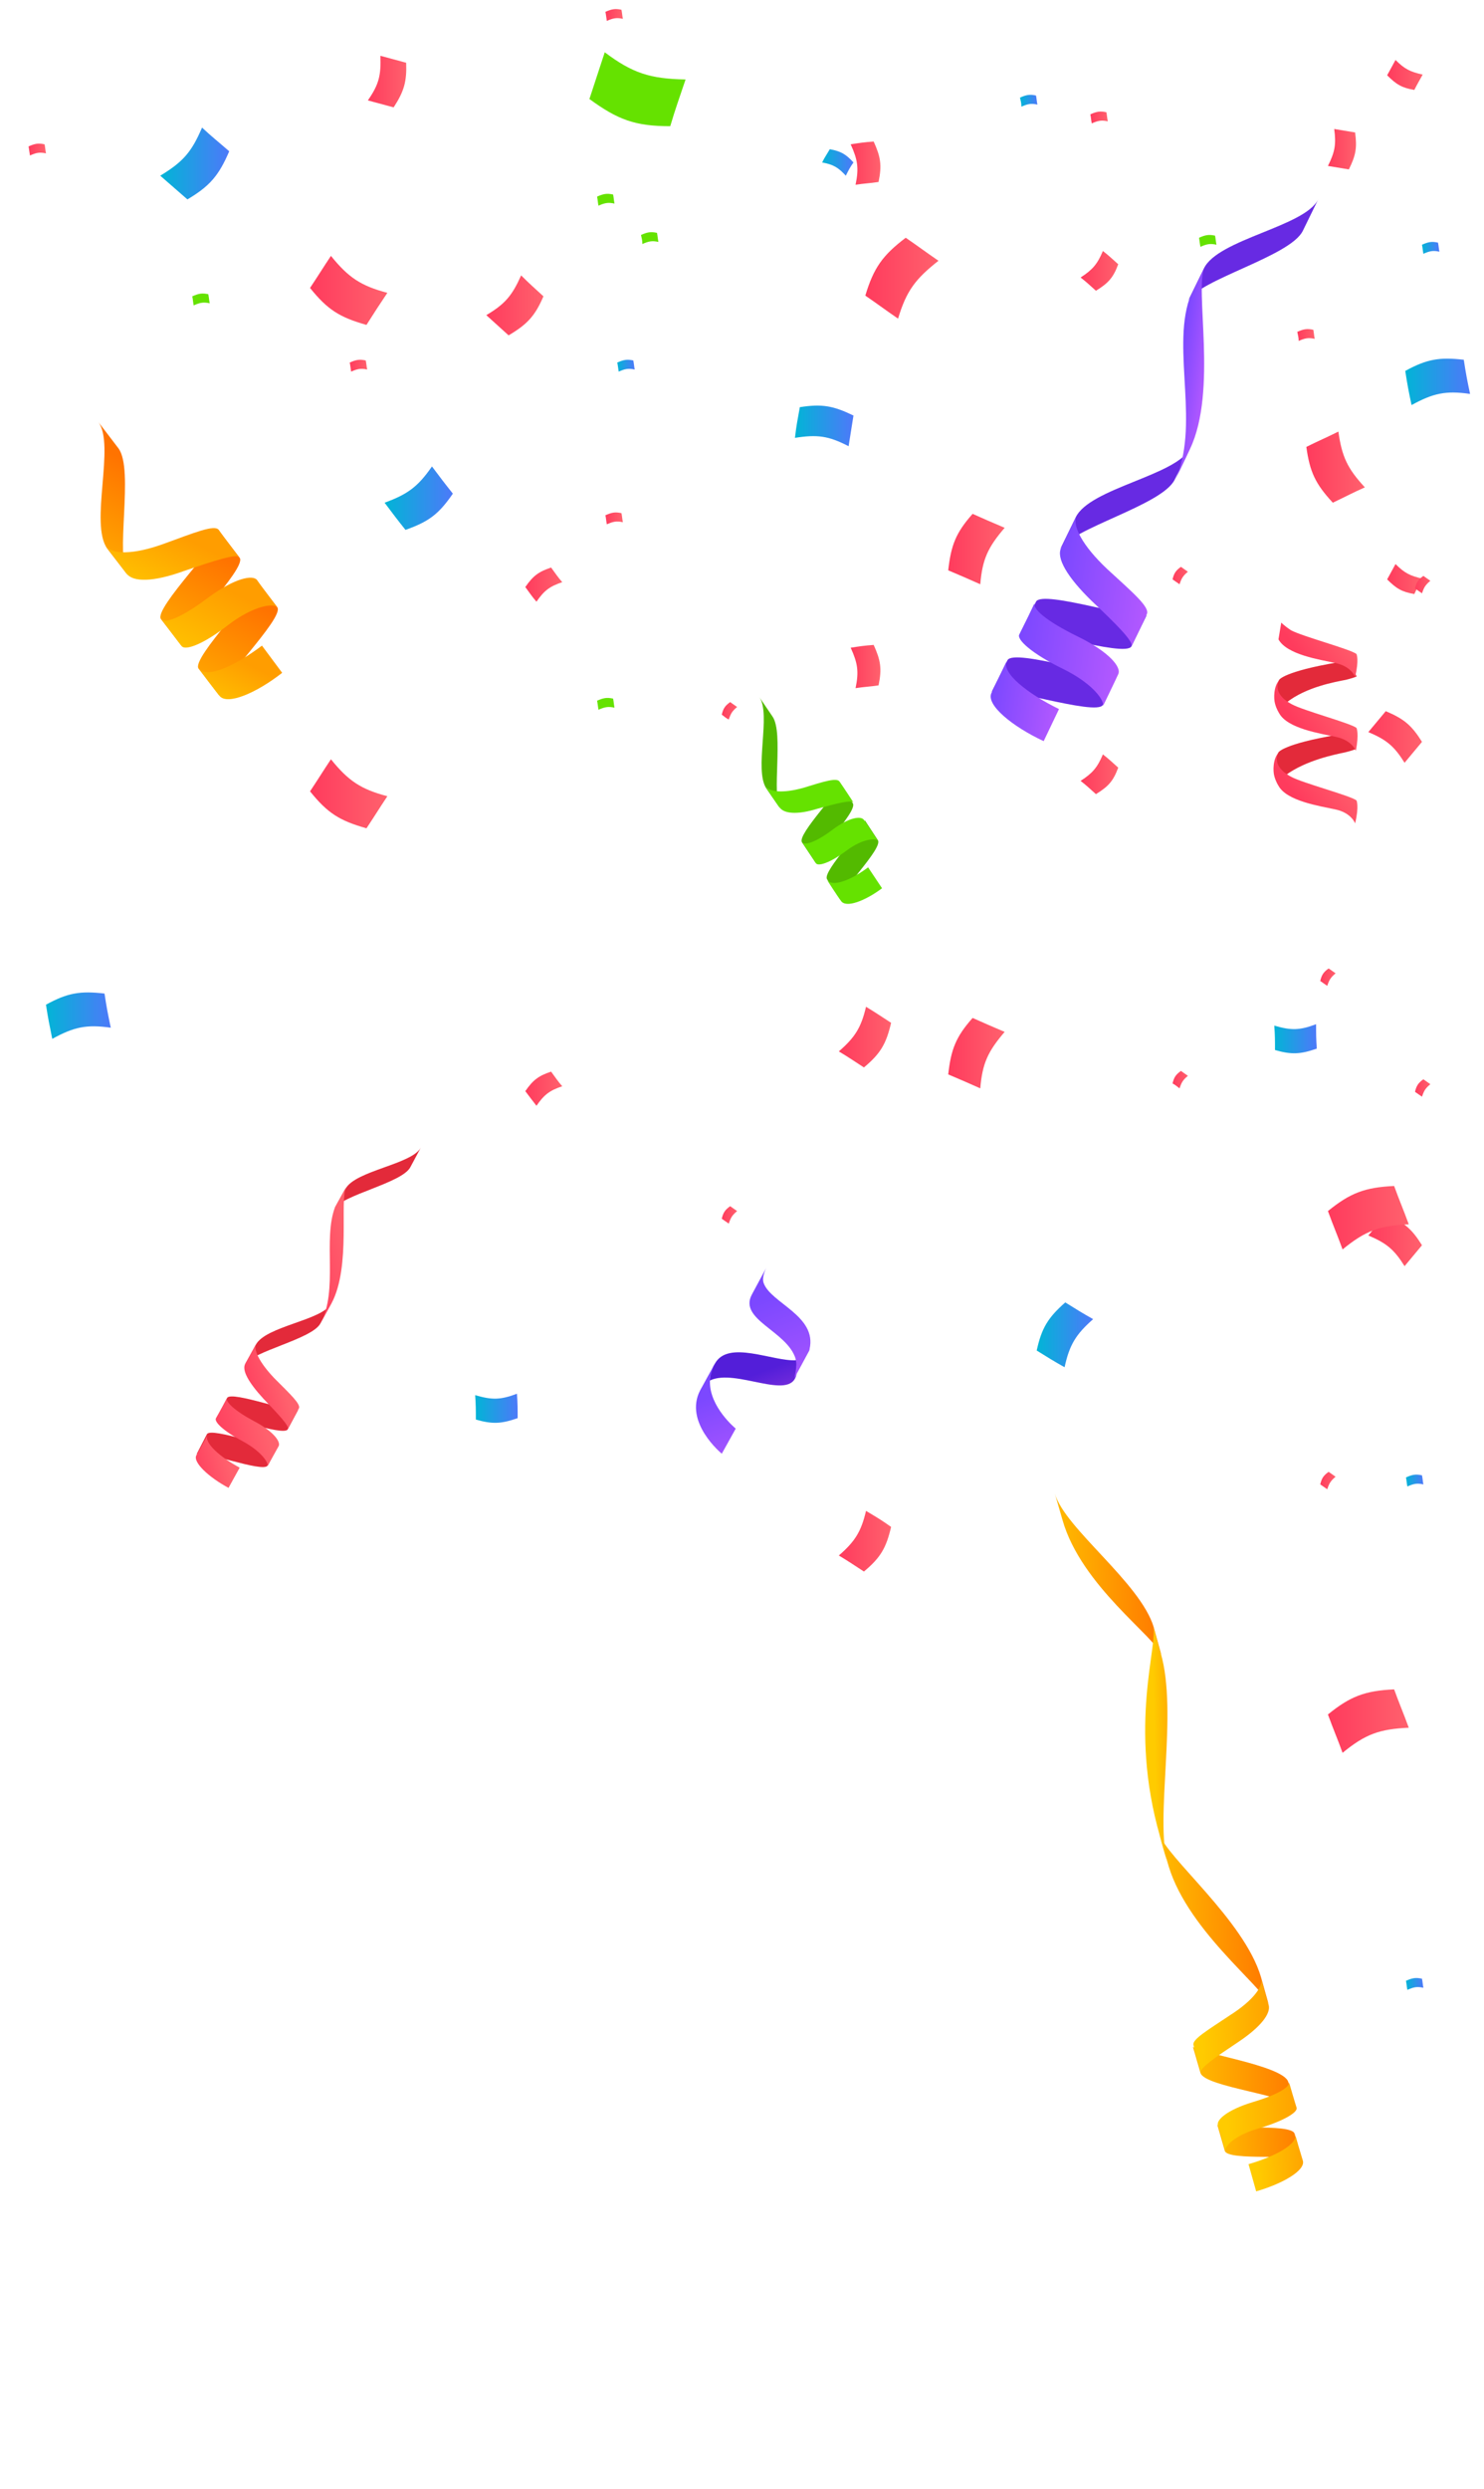 <?xml version="1.0" encoding="utf-8"?>
<!-- Generator: Adobe Illustrator 26.5.3, SVG Export Plug-In . SVG Version: 6.00 Build 0)  -->
<svg version="1.1" id="レイヤー_1" xmlns="http://www.w3.org/2000/svg" xmlns:xlink="http://www.w3.org/1999/xlink" x="0px"
	 y="0px" viewBox="0 0 213 357" style="enable-background:new 0 0 213 357;" xml:space="preserve">
<style type="text/css">
	.st0{fill:url(#SVGID_1_);}
	.st1{fill:url(#SVGID_00000154400584435257478060000007116779221534788507_);}
	.st2{fill:url(#SVGID_00000157287948889957151860000004516504349699443598_);}
	.st3{fill:url(#SVGID_00000003101268174083699680000005151574204653220497_);}
	.st4{fill:url(#SVGID_00000067928799600630475800000015482470817444810642_);}
	.st5{fill:#65E200;}
	.st6{fill:url(#SVGID_00000149352656691833942520000000795736777289669028_);}
	.st7{fill:url(#SVGID_00000095297687434122728700000002255199830208729528_);}
	.st8{fill:url(#SVGID_00000007388999438068411180000008597026943298735785_);}
	.st9{fill:url(#SVGID_00000147221607069342033720000018419249866280185500_);}
	.st10{fill:url(#SVGID_00000025407118869498339840000011660409619672649377_);}
	.st11{fill:url(#SVGID_00000099663421345625771560000014455613321858086823_);}
	.st12{fill:url(#SVGID_00000090287196781389502760000014501420947135793061_);}
	.st13{fill:url(#SVGID_00000049930706874699207300000000422872201087885983_);}
	.st14{fill:url(#SVGID_00000020364767897453451620000003850918086589046411_);}
	.st15{fill:url(#SVGID_00000010279456881051801630000001895559036679230113_);}
	.st16{fill:url(#SVGID_00000036246934716487256230000017112344726434050949_);}
	.st17{fill:url(#SVGID_00000091014168522284685220000006292363565439698824_);}
	.st18{fill:url(#SVGID_00000160162670615466116680000009868961526211421369_);}
	.st19{fill:url(#SVGID_00000106832254464928044350000003915783866827513761_);}
	.st20{fill:url(#SVGID_00000104708348014362251360000009353779989729512889_);}
	.st21{fill:url(#SVGID_00000125577640442460991860000009544870145983570844_);}
	.st22{fill:url(#SVGID_00000075144540740167188250000001893052034926412209_);}
	.st23{fill:url(#SVGID_00000029747903904234088650000017540550220474703775_);}
	.st24{fill:url(#SVGID_00000028286944132060962360000011853277473065793411_);}
	.st25{fill:url(#SVGID_00000178184450645362729200000005996951112382452365_);}
	.st26{fill:url(#SVGID_00000034791250033485125370000010826263538781599162_);}
	.st27{fill:url(#SVGID_00000178908433040326688210000004052951822380971140_);}
	.st28{fill:url(#SVGID_00000093892146144508180910000015135401406464447665_);}
	.st29{fill:url(#SVGID_00000069363310827222826600000005721635747101471138_);}
	.st30{fill:url(#SVGID_00000034773265188445679750000002600844072645540249_);}
	.st31{fill:url(#SVGID_00000082367342125472234530000012443289488766661812_);}
	.st32{fill:url(#SVGID_00000135687179619777692000000008824979395843725479_);}
	.st33{fill:url(#SVGID_00000112616440057837690740000014616538066293239978_);}
	.st34{fill:url(#SVGID_00000150799977015203766770000004102084223386991281_);}
	.st35{fill:url(#SVGID_00000048476992855717532810000003142695937415351976_);}
	.st36{fill:url(#SVGID_00000173159285273446776370000008994979898043448716_);}
	.st37{fill:url(#SVGID_00000016769308228416419450000015923096666184829341_);}
	.st38{fill:url(#SVGID_00000057829873518791073220000009098592976172148397_);}
	.st39{fill:url(#SVGID_00000065060059282847155320000008336516610565627064_);}
	.st40{fill:url(#SVGID_00000039121838100868459330000004647554166769168768_);}
	.st41{fill:url(#SVGID_00000070833683106097928390000003368915385700990127_);}
	.st42{fill:url(#SVGID_00000142146991742025959300000005268139480618839221_);}
	.st43{fill:url(#SVGID_00000093857221251336384730000013774621849298466951_);}
	.st44{fill:url(#SVGID_00000064352544503947105410000004524390396478443412_);}
	.st45{fill:url(#SVGID_00000076580964196103060120000010665282142662920599_);}
	.st46{fill:url(#SVGID_00000139974953222121547630000001141555929370385831_);}
	.st47{fill:url(#SVGID_00000067225531752557227860000001005111641524310204_);}
	.st48{fill:url(#SVGID_00000047046681680392982630000005630928222146686372_);}
	.st49{fill:url(#SVGID_00000137091828485675473710000015317418049913372573_);}
	.st50{fill:url(#SVGID_00000073685323279183661240000017163571852631323575_);}
	.st51{fill:url(#SVGID_00000042736481060605802420000012910109522569390479_);}
	.st52{fill:url(#SVGID_00000030468371653463476870000010712404905563986350_);}
	.st53{fill:#E32A3A;}
	.st54{fill:url(#SVGID_00000054958853334688121070000012213419307900862389_);}
	.st55{fill:url(#SVGID_00000132768672132180021970000010074094466478990522_);}
	.st56{fill:url(#SVGID_00000096044050579683301320000012851708271950379449_);}
	.st57{fill:url(#SVGID_00000121238578884613153520000004498417618686801284_);}
	.st58{fill:url(#SVGID_00000024705373030227363830000017103372952791204256_);}
	.st59{fill:url(#SVGID_00000057129581029521001720000007261469833352830910_);}
	.st60{fill:url(#SVGID_00000115504490965631930110000013955907206379211171_);}
	.st61{fill:url(#SVGID_00000071528250957426960840000018139505376667544502_);}
	.st62{fill:url(#SVGID_00000057140670285210489570000000498472694699705484_);}
	.st63{fill:url(#SVGID_00000110450114463228445990000015306297304228484285_);}
	.st64{fill:url(#SVGID_00000034064124037694639180000010418705335742086817_);}
	.st65{fill:url(#SVGID_00000007426356362277779480000000523276609784087448_);}
	.st66{fill:url(#SVGID_00000135669973689652183610000005737836048741113777_);}
	.st67{fill:url(#SVGID_00000137120719977250335370000007029236911449422746_);}
	.st68{fill:url(#SVGID_00000088832912900110979440000002076480233491065987_);}
	.st69{fill:url(#SVGID_00000123399444428748519090000003629589567726261942_);}
	.st70{fill:#53BA00;}
	.st71{fill:#672AE3;}
	.st72{fill:url(#SVGID_00000048493363809016827940000014699123308324819591_);}
	.st73{fill:url(#SVGID_00000172438082172661552970000018295640792834255507_);}
	.st74{fill:url(#SVGID_00000182527052833970655840000014731073168587073699_);}
	.st75{fill:url(#SVGID_00000181076801055815188150000003046153743508836260_);}
	.st76{fill:url(#SVGID_00000126299231462328701910000016603939428360426899_);}
	.st77{fill:url(#SVGID_00000108288762135673820560000012923972933291472567_);}
	.st78{fill:url(#SVGID_00000101818528160267981630000005218110046216107141_);}
	.st79{fill:url(#SVGID_00000125587535554343318230000001663095881001452417_);}
	.st80{fill:url(#SVGID_00000033363365313833868080000001213900031372290457_);}
	.st81{fill:url(#SVGID_00000033358187232306629450000002759344405831602349_);}
	.st82{fill:url(#SVGID_00000021080287129106184490000010844395399557072045_);}
	.st83{fill:url(#SVGID_00000044881900406708978930000014074044374424918950_);}
</style>
<linearGradient id="SVGID_1_" gradientUnits="userSpaceOnUse" x1="-4199.217" y1="66.926" x2="-4190.839" y2="66.926" gradientTransform="matrix(-1 0 0 1 -4003.277 0)">
	<stop  offset="0" style="stop-color:#FF616D"/>
	<stop  offset="1" style="stop-color:#FF3B5D"/>
</linearGradient>
<path class="st0" d="M195.9,69.9c-2.5-2.7-3.3-4.4-3.8-8c-1.8,0.9-2.8,1.3-4.6,2.2c0.5,3.6,1.3,5.3,3.8,8
	C193.2,71.2,194.1,70.7,195.9,69.9z"/>
<linearGradient id="SVGID_00000078028629965667983470000002722465553580138161_" gradientUnits="userSpaceOnUse" x1="-4009.821" y1="21.406" x2="-4007.35" y2="21.406" gradientTransform="matrix(-1 0 0 1 -4003.277 0)">
	<stop  offset="0" style="stop-color:#FF616D"/>
	<stop  offset="1" style="stop-color:#FF3B5D"/>
</linearGradient>
<path style="fill:url(#SVGID_00000078028629965667983470000002722465553580138161_);" d="M4.3,22.3c0.9-0.4,1.4-0.5,2.3-0.3
	c-0.1-0.5-0.1-0.8-0.2-1.3c-0.9-0.2-1.4-0.1-2.3,0.3"/>
<linearGradient id="SVGID_00000027564981146198219690000010276738521092518272_" gradientUnits="userSpaceOnUse" x1="-4055.959" y1="52.402" x2="-4053.489" y2="52.402" gradientTransform="matrix(-1 0 0 1 -4003.277 0)">
	<stop  offset="0" style="stop-color:#FF616D"/>
	<stop  offset="1" style="stop-color:#FF3B5D"/>
</linearGradient>
<path style="fill:url(#SVGID_00000027564981146198219690000010276738521092518272_);" d="M50.4,53.3c0.9-0.4,1.4-0.5,2.3-0.3
	c-0.1-0.5-0.1-0.8-0.2-1.3c-0.9-0.2-1.4-0.1-2.3,0.3C50.3,52.5,50.3,52.7,50.4,53.3z"/>
<linearGradient id="SVGID_00000077298625253863566580000005473982151028587952_" gradientUnits="userSpaceOnUse" x1="-4191.993" y1="48.081" x2="-4189.523" y2="48.081" gradientTransform="matrix(-1 0 0 1 -4003.277 0)">
	<stop  offset="0" style="stop-color:#FF616D"/>
	<stop  offset="1" style="stop-color:#FF3B5D"/>
</linearGradient>
<path style="fill:url(#SVGID_00000077298625253863566580000005473982151028587952_);" d="M186.4,48.9c0.9-0.4,1.4-0.5,2.3-0.3
	c-0.1-0.5-0.1-0.8-0.2-1.3c-0.9-0.2-1.4-0.1-2.3,0.3C186.3,48.1,186.4,48.4,186.4,48.9z"/>
<linearGradient id="SVGID_00000104674329529384771020000013981735196586591371_" gradientUnits="userSpaceOnUse" x1="-4092.676" y1="74.345" x2="-4090.205" y2="74.345" gradientTransform="matrix(-1 0 0 1 -4003.277 0)">
	<stop  offset="0" style="stop-color:#FF616D"/>
	<stop  offset="1" style="stop-color:#FF3B5D"/>
</linearGradient>
<path style="fill:url(#SVGID_00000104674329529384771020000013981735196586591371_);" d="M87.1,75.2c0.9-0.4,1.4-0.5,2.3-0.3
	c-0.1-0.5-0.1-0.8-0.2-1.3c-0.9-0.2-1.4-0.1-2.3,0.3C87,74.4,87,74.7,87.1,75.2z"/>
<path class="st5" d="M92.2,35c0.9-0.4,1.4-0.5,2.3-0.3c-0.1-0.5-0.1-0.8-0.2-1.3c-0.9-0.2-1.4-0.1-2.3,0.3
	C92.1,34.2,92.2,34.4,92.2,35z"/>
<path class="st5" d="M27.8,43.8c0.9-0.4,1.4-0.5,2.3-0.3C30,43,30,42.7,29.9,42.2c-0.9-0.2-1.4-0.1-2.3,0.3
	C27.7,43,27.7,43.3,27.8,43.8z"/>
<path class="st5" d="M172.3,35.4c0.9-0.4,1.4-0.5,2.3-0.3c-0.1-0.5-0.1-0.8-0.2-1.3c-0.9-0.2-1.4-0.1-2.3,0.3
	C172.2,34.7,172.2,34.9,172.3,35.4z"/>
<path class="st5" d="M85.9,101.8c0.9-0.4,1.4-0.5,2.3-0.3c-0.1-0.5-0.1-0.8-0.2-1.3c-0.9-0.2-1.4-0.1-2.3,0.3
	C85.8,101,85.8,101.2,85.9,101.8z"/>
<linearGradient id="SVGID_00000109724378470862519030000003943640232205461693_" gradientUnits="userSpaceOnUse" x1="-4209.833" y1="35.568" x2="-4207.362" y2="35.568" gradientTransform="matrix(-1 0 0 1 -4003.277 0)">
	<stop  offset="0" style="stop-color:#4D79F9"/>
	<stop  offset="1" style="stop-color:#01B5D6"/>
</linearGradient>
<path style="fill:url(#SVGID_00000109724378470862519030000003943640232205461693_);" d="M204.3,36.4c0.9-0.4,1.4-0.5,2.3-0.3
	c-0.1-0.5-0.1-0.8-0.2-1.3c-0.9-0.2-1.4-0.1-2.3,0.3C204.2,35.6,204.2,35.9,204.3,36.4z"/>
<linearGradient id="SVGID_00000020364063248622506420000009366576438629313920_" gradientUnits="userSpaceOnUse" x1="-4152.213" y1="14.405" x2="-4149.743" y2="14.405" gradientTransform="matrix(-1 0 0 1 -4003.277 0)">
	<stop  offset="0" style="stop-color:#4D79F9"/>
	<stop  offset="1" style="stop-color:#01B5D6"/>
</linearGradient>
<path style="fill:url(#SVGID_00000020364063248622506420000009366576438629313920_);" d="M146.6,15.3c0.9-0.4,1.4-0.5,2.3-0.3
	c-0.1-0.5-0.1-0.8-0.2-1.3c-0.9-0.2-1.4-0.1-2.3,0.3C146.5,14.5,146.6,14.7,146.6,15.3z"/>
<linearGradient id="SVGID_00000116220944994076957830000000670638243124377779_" gradientUnits="userSpaceOnUse" x1="-4207.553" y1="284.571" x2="-4205.082" y2="284.571" gradientTransform="matrix(-1 0 0 1 -4003.277 0)">
	<stop  offset="0" style="stop-color:#4D79F9"/>
	<stop  offset="1" style="stop-color:#01B5D6"/>
</linearGradient>
<path style="fill:url(#SVGID_00000116220944994076957830000000670638243124377779_);" d="M202,285.4c0.9-0.4,1.4-0.5,2.3-0.3
	c-0.1-0.5-0.1-0.8-0.2-1.3c-0.9-0.2-1.4-0.1-2.3,0.3C201.9,284.6,201.9,284.9,202,285.4z"/>
<linearGradient id="SVGID_00000003063541917771116360000009512850756578182551_" gradientUnits="userSpaceOnUse" x1="-4094.355" y1="52.402" x2="-4091.884" y2="52.402" gradientTransform="matrix(-1 0 0 1 -4003.277 0)">
	<stop  offset="0" style="stop-color:#4D79F9"/>
	<stop  offset="1" style="stop-color:#01B5D6"/>
</linearGradient>
<path style="fill:url(#SVGID_00000003063541917771116360000009512850756578182551_);" d="M88.8,53.3c0.9-0.4,1.4-0.5,2.3-0.3
	c-0.1-0.5-0.1-0.8-0.2-1.3c-0.9-0.2-1.4-0.1-2.3,0.3C88.7,52.5,88.7,52.7,88.8,53.3z"/>
<linearGradient id="SVGID_00000046309210129868834730000013421151918594502585_" gradientUnits="userSpaceOnUse" x1="-4162.282" y1="89.087" x2="-4159.811" y2="89.087" gradientTransform="matrix(-1 0 0 1 -4003.277 0)">
	<stop  offset="0" style="stop-color:#FF616D"/>
	<stop  offset="1" style="stop-color:#FF3B5D"/>
</linearGradient>
<path style="fill:url(#SVGID_00000046309210129868834730000013421151918594502585_);" d="M156.7,89.9c0.9-0.4,1.4-0.5,2.3-0.3
	c-0.1-0.5-0.1-0.8-0.2-1.3c-0.9-0.2-1.4-0.1-2.3,0.3C156.6,89.2,156.6,89.4,156.7,89.9z"/>
<linearGradient id="SVGID_00000120534571065554542480000000269127682896862362_" gradientUnits="userSpaceOnUse" x1="-4058.887" y1="113.869" x2="-4047.803" y2="113.869" gradientTransform="matrix(-1 0 0 1 -4003.277 0)">
	<stop  offset="0" style="stop-color:#FF616D"/>
	<stop  offset="1" style="stop-color:#FF3B5D"/>
</linearGradient>
<path style="fill:url(#SVGID_00000120534571065554542480000000269127682896862362_);" d="M55.6,114.2c-3.8-1-5.6-2.2-8.1-5.3
	c-1.2,1.8-1.8,2.8-3,4.6c2.5,3.1,4.2,4.2,8.1,5.3C53.8,117,54.4,116,55.6,114.2z"/>
<linearGradient id="SVGID_00000049180974536211550220000003235791991656294291_" gradientUnits="userSpaceOnUse" x1="-4109.14" y1="174.228" x2="-4106.859" y2="174.228" gradientTransform="matrix(-1 0 0 1 -4003.277 0)">
	<stop  offset="0" style="stop-color:#FF616D"/>
	<stop  offset="1" style="stop-color:#FF3B5D"/>
</linearGradient>
<path style="fill:url(#SVGID_00000049180974536211550220000003235791991656294291_);" d="M104.6,175.5c0.3-0.9,0.5-1.2,1.2-1.8
	c-0.4-0.3-0.6-0.4-1-0.7c-0.7,0.5-1,0.9-1.2,1.8C104,175.1,104.2,175.2,104.6,175.5z"/>
<linearGradient id="SVGID_00000095315873791604804950000000226903824169475201_" gradientUnits="userSpaceOnUse" x1="-4195.028" y1="212.37" x2="-4192.748" y2="212.37" gradientTransform="matrix(-1 0 0 1 -4003.277 0)">
	<stop  offset="0" style="stop-color:#FF616D"/>
	<stop  offset="1" style="stop-color:#FF3B5D"/>
</linearGradient>
<path style="fill:url(#SVGID_00000095315873791604804950000000226903824169475201_);" d="M190.5,213.6c0.3-0.9,0.5-1.2,1.2-1.8
	c-0.4-0.3-0.6-0.4-1-0.7c-0.7,0.5-1,0.9-1.2,1.8C189.9,213.2,190.1,213.3,190.5,213.6z"/>
<linearGradient id="SVGID_00000069372876379715821870000016104325626778325933_" gradientUnits="userSpaceOnUse" x1="-4208.597" y1="156.075" x2="-4206.317" y2="156.075" gradientTransform="matrix(-1 0 0 1 -4003.277 0)">
	<stop  offset="0" style="stop-color:#FF616D"/>
	<stop  offset="1" style="stop-color:#FF3B5D"/>
</linearGradient>
<path style="fill:url(#SVGID_00000069372876379715821870000016104325626778325933_);" d="M204.1,157.3c0.3-0.9,0.5-1.2,1.2-1.8
	c-0.4-0.3-0.6-0.4-1-0.7c-0.7,0.5-1,0.9-1.2,1.8C203.5,156.9,203.7,157,204.1,157.3z"/>
<linearGradient id="SVGID_00000006694849100863047510000006781430191620197788_" gradientUnits="userSpaceOnUse" x1="-4173.846" y1="154.818" x2="-4171.566" y2="154.818" gradientTransform="matrix(-1 0 0 1 -4003.277 0)">
	<stop  offset="0" style="stop-color:#FF616D"/>
	<stop  offset="1" style="stop-color:#FF3B5D"/>
</linearGradient>
<path style="fill:url(#SVGID_00000006694849100863047510000006781430191620197788_);" d="M169.3,156.1c0.3-0.9,0.5-1.2,1.2-1.8
	c-0.4-0.3-0.6-0.4-1-0.7c-0.7,0.5-1,0.9-1.2,1.8C168.7,155.6,168.9,155.8,169.3,156.1z"/>
<linearGradient id="SVGID_00000147899498157672624430000014811512993050569131_" gradientUnits="userSpaceOnUse" x1="-4163.758" y1="111.032" x2="-4158.334" y2="111.032" gradientTransform="matrix(-1 0 0 1 -4003.277 0)">
	<stop  offset="0" style="stop-color:#FF616D"/>
	<stop  offset="1" style="stop-color:#FF3B5D"/>
</linearGradient>
<path style="fill:url(#SVGID_00000147899498157672624430000014811512993050569131_);" d="M158.3,108.2c-0.8,1.9-1.5,2.7-3.2,3.8
	c0.9,0.7,1.3,1.1,2.2,1.9c1.8-1.1,2.5-1.9,3.2-3.8C159.6,109.3,159.2,108.9,158.3,108.2z"/>
<linearGradient id="SVGID_00000129189066096145940350000003860367273594530704_" gradientUnits="userSpaceOnUse" x1="-4129.596" y1="95.572" x2="-4125.329" y2="95.572" gradientTransform="matrix(-1 0 0 1 -4003.277 0)">
	<stop  offset="0" style="stop-color:#FF616D"/>
	<stop  offset="1" style="stop-color:#FF3B5D"/>
</linearGradient>
<path style="fill:url(#SVGID_00000129189066096145940350000003860367273594530704_);" d="M122.1,92.9c1,2.2,1.2,3.4,0.7,5.8
	c1.3-0.2,2-0.2,3.3-0.4c0.5-2.4,0.3-3.6-0.7-5.8C124,92.6,123.4,92.7,122.1,92.9z"/>
<linearGradient id="SVGID_00000168104072675421628010000015361964318630419095_" gradientUnits="userSpaceOnUse" x1="-4131.261" y1="220.975" x2="-4123.664" y2="220.975" gradientTransform="matrix(-1 0 0 1 -4003.277 0)">
	<stop  offset="0" style="stop-color:#FF616D"/>
	<stop  offset="1" style="stop-color:#FF3B5D"/>
</linearGradient>
<path style="fill:url(#SVGID_00000168104072675421628010000015361964318630419095_);" d="M124.3,216.7c-0.7,3-1.6,4.4-3.9,6.4
	c1.5,0.9,2.2,1.4,3.6,2.3c2.4-2,3.2-3.4,3.9-6.4C126.5,218,125.8,217.6,124.3,216.7z"/>
<linearGradient id="SVGID_00000103261124819051320600000000756596069091307191_" gradientUnits="userSpaceOnUse" x1="-4147.502" y1="151.033" x2="-4139.374" y2="151.033" gradientTransform="matrix(-1 0 0 1 -4003.277 0)">
	<stop  offset="0" style="stop-color:#FF616D"/>
	<stop  offset="1" style="stop-color:#FF3B5D"/>
</linearGradient>
<path style="fill:url(#SVGID_00000103261124819051320600000000756596069091307191_);" d="M140.7,156.1c0.3-3.6,1.1-5.3,3.5-8.1
	c-1.9-0.8-2.8-1.2-4.6-2c-2.4,2.7-3.1,4.5-3.5,8.1C138,154.9,138.9,155.3,140.7,156.1z"/>
<linearGradient id="SVGID_00000033364705106196941230000011991465538020754087_" gradientUnits="userSpaceOnUse" x1="-4207.412" y1="177.899" x2="-4199.707" y2="177.899" gradientTransform="matrix(-1 0 0 1 -4003.277 0)">
	<stop  offset="0" style="stop-color:#FF616D"/>
	<stop  offset="1" style="stop-color:#FF3B5D"/>
</linearGradient>
<path style="fill:url(#SVGID_00000033364705106196941230000011991465538020754087_);" d="M196.4,177.2c2.6,1.1,3.7,2,5.2,4.4
	c1-1.2,1.5-1.8,2.5-3c-1.5-2.4-2.6-3.3-5.2-4.4C197.9,175.4,197.4,176,196.4,177.2z"/>
<linearGradient id="SVGID_00000062153634129027012540000016997603768042603425_" gradientUnits="userSpaceOnUse" x1="-4207.458" y1="83.017" x2="-4202.355" y2="83.017" gradientTransform="matrix(-1 0 0 1 -4003.277 0)">
	<stop  offset="0" style="stop-color:#FF616D"/>
	<stop  offset="1" style="stop-color:#FF3B5D"/>
</linearGradient>
<path style="fill:url(#SVGID_00000062153634129027012540000016997603768042603425_);" d="M204.2,83c-1.8-0.4-2.6-0.8-3.9-2.1
	c-0.5,0.9-0.7,1.3-1.2,2.2c1.3,1.3,2.1,1.8,3.9,2.1C203.4,84.3,203.7,83.9,204.2,83z"/>
<linearGradient id="SVGID_00000021088337037526384180000000486656598101697213_" gradientUnits="userSpaceOnUse" x1="-4197.907" y1="21.406" x2="-4193.8" y2="21.406" gradientTransform="matrix(-1 0 0 1 -4003.277 0)">
	<stop  offset="0" style="stop-color:#FF616D"/>
	<stop  offset="1" style="stop-color:#FF3B5D"/>
</linearGradient>
<path style="fill:url(#SVGID_00000021088337037526384180000000486656598101697213_);" d="M191.5,18.5c0.3,2.2,0.1,3.3-0.9,5.3
	c1.2,0.2,1.8,0.3,3,0.5c1-2,1.2-3.1,0.9-5.3C193.3,18.8,192.7,18.7,191.5,18.5z"/>
<linearGradient id="SVGID_00000057842862311929598950000008343342901335609785_" gradientUnits="userSpaceOnUse" x1="-4081.27" y1="43.807" x2="-4072.982" y2="43.807" gradientTransform="matrix(-1 0 0 1 -4003.277 0)">
	<stop  offset="0" style="stop-color:#FF616D"/>
	<stop  offset="1" style="stop-color:#FF3B5D"/>
</linearGradient>
<path style="fill:url(#SVGID_00000057842862311929598950000008343342901335609785_);" d="M74.8,39.5c-1.3,2.9-2.3,4.1-5,5.7
	c1.3,1.2,1.9,1.7,3.2,2.9c2.7-1.6,3.8-2.8,5-5.6C76.7,41.3,76,40.7,74.8,39.5z"/>
<linearGradient id="SVGID_00000113326507986875753200000004101083046149114521_" gradientUnits="userSpaceOnUse" x1="-4083.929" y1="156.075" x2="-4078.611" y2="156.075" gradientTransform="matrix(-1 0 0 1 -4003.277 0)">
	<stop  offset="0" style="stop-color:#FF616D"/>
	<stop  offset="1" style="stop-color:#FF3B5D"/>
</linearGradient>
<path style="fill:url(#SVGID_00000113326507986875753200000004101083046149114521_);" d="M77,158.6c1.1-1.6,1.9-2.2,3.7-2.8
	c-0.7-0.8-1-1.3-1.6-2.1c-1.8,0.6-2.6,1.2-3.7,2.8C76,157.3,76.3,157.7,77,158.6z"/>
<linearGradient id="SVGID_00000036209016086217483470000013895578909860754049_" gradientUnits="userSpaceOnUse" x1="-4205.525" y1="246.876" x2="-4193.888" y2="246.876" gradientTransform="matrix(-1 0 0 1 -4003.277 0)">
	<stop  offset="0" style="stop-color:#FF616D"/>
	<stop  offset="1" style="stop-color:#FF3B5D"/>
</linearGradient>
<path style="fill:url(#SVGID_00000036209016086217483470000013895578909860754049_);" d="M192.7,251.4c3.3-2.7,5.3-3.4,9.5-3.6
	c-0.8-2.2-1.3-3.3-2.1-5.5c-4.2,0.2-6.3,1-9.5,3.6C191.4,248.1,191.9,249.2,192.7,251.4z"/>
<linearGradient id="SVGID_00000020401133857005984830000012066276164117050784_" gradientUnits="userSpaceOnUse" x1="-4137.999" y1="39.895" x2="-4127.462" y2="39.895" gradientTransform="matrix(-1 0 0 1 -4003.277 0)">
	<stop  offset="0" style="stop-color:#FF616D"/>
	<stop  offset="1" style="stop-color:#FF3B5D"/>
</linearGradient>
<path style="fill:url(#SVGID_00000020401133857005984830000012066276164117050784_);" d="M128.9,45.7c1.2-4,2.5-5.7,5.8-8.3
	c-1.9-1.3-2.8-2-4.7-3.3c-3.3,2.5-4.6,4.3-5.8,8.3C126.1,43.7,127,44.4,128.9,45.7z"/>
<linearGradient id="SVGID_00000053512213523923420570000010372624554856587425_" gradientUnits="userSpaceOnUse" x1="-4061.63" y1="11.724" x2="-4056.144" y2="11.724" gradientTransform="matrix(-1 0 0 1 -4003.277 0)">
	<stop  offset="0" style="stop-color:#FF616D"/>
	<stop  offset="1" style="stop-color:#FF3B5D"/>
</linearGradient>
<path style="fill:url(#SVGID_00000053512213523923420570000010372624554856587425_);" d="M54.6,8c0.1,2.8-0.2,4.1-1.8,6.4
	c1.5,0.4,2.2,0.6,3.7,1c1.5-2.3,1.9-3.7,1.8-6.4C56.8,8.6,56.1,8.4,54.6,8z"/>
<linearGradient id="SVGID_00000124869484872985493390000007913830304890770835_" gradientUnits="userSpaceOnUse" x1="-4092.676" y1="2.103" x2="-4090.205" y2="2.103" gradientTransform="matrix(-1 0 0 1 -4003.277 0)">
	<stop  offset="0" style="stop-color:#FF616D"/>
	<stop  offset="1" style="stop-color:#FF3B5D"/>
</linearGradient>
<path style="fill:url(#SVGID_00000124869484872985493390000007913830304890770835_);" d="M87.1,3c0.9-0.4,1.4-0.5,2.3-0.3
	c-0.1-0.5-0.1-0.8-0.2-1.3c-0.9-0.2-1.4-0.1-2.3,0.3C87,2.2,87,2.4,87.1,3z"/>
<path class="st5" d="M85.9,29.5c0.9-0.4,1.4-0.5,2.3-0.3c-0.1-0.5-0.1-0.8-0.2-1.3c-0.9-0.2-1.4-0.1-2.3,0.3
	C85.8,28.7,85.8,29,85.9,29.5z"/>
<linearGradient id="SVGID_00000173158510178452434290000017148186741976884866_" gradientUnits="userSpaceOnUse" x1="-4207.553" y1="212.33" x2="-4205.082" y2="212.33" gradientTransform="matrix(-1 0 0 1 -4003.277 0)">
	<stop  offset="0" style="stop-color:#4D79F9"/>
	<stop  offset="1" style="stop-color:#01B5D6"/>
</linearGradient>
<path style="fill:url(#SVGID_00000173158510178452434290000017148186741976884866_);" d="M202,213.2c0.9-0.4,1.4-0.5,2.3-0.3
	c-0.1-0.5-0.1-0.8-0.2-1.3c-0.9-0.2-1.4-0.1-2.3,0.3C201.9,212.4,201.9,212.7,202,213.2z"/>
<linearGradient id="SVGID_00000063633419101930302720000008007820585683614637_" gradientUnits="userSpaceOnUse" x1="-4162.282" y1="16.846" x2="-4159.811" y2="16.846" gradientTransform="matrix(-1 0 0 1 -4003.277 0)">
	<stop  offset="0" style="stop-color:#FF616D"/>
	<stop  offset="1" style="stop-color:#FF3B5D"/>
</linearGradient>
<path style="fill:url(#SVGID_00000063633419101930302720000008007820585683614637_);" d="M156.7,17.7c0.9-0.4,1.4-0.5,2.3-0.3
	c-0.1-0.5-0.1-0.8-0.2-1.3c-0.9-0.2-1.4-0.1-2.3,0.3C156.6,16.9,156.6,17.2,156.7,17.7z"/>
<linearGradient id="SVGID_00000140707769027672984050000005044411185069206949_" gradientUnits="userSpaceOnUse" x1="-4058.887" y1="41.627" x2="-4047.803" y2="41.627" gradientTransform="matrix(-1 0 0 1 -4003.277 0)">
	<stop  offset="0" style="stop-color:#FF616D"/>
	<stop  offset="1" style="stop-color:#FF3B5D"/>
</linearGradient>
<path style="fill:url(#SVGID_00000140707769027672984050000005044411185069206949_);" d="M55.6,42c-3.8-1-5.6-2.2-8.1-5.3
	c-1.2,1.8-1.8,2.8-3,4.6c2.5,3.1,4.2,4.2,8.1,5.3C53.8,44.7,54.4,43.8,55.6,42z"/>
<linearGradient id="SVGID_00000125601372294503157060000011052841742607742345_" gradientUnits="userSpaceOnUse" x1="-4109.14" y1="101.987" x2="-4106.859" y2="101.987" gradientTransform="matrix(-1 0 0 1 -4003.277 0)">
	<stop  offset="0" style="stop-color:#FF616D"/>
	<stop  offset="1" style="stop-color:#FF3B5D"/>
</linearGradient>
<path style="fill:url(#SVGID_00000125601372294503157060000011052841742607742345_);" d="M104.6,103.2c0.3-0.9,0.5-1.2,1.2-1.8
	c-0.4-0.3-0.6-0.4-1-0.7c-0.7,0.5-1,0.9-1.2,1.8C104,102.8,104.2,103,104.6,103.2z"/>
<linearGradient id="SVGID_00000089573755629637074410000000677858360560279987_" gradientUnits="userSpaceOnUse" x1="-4195.028" y1="140.129" x2="-4192.748" y2="140.129" gradientTransform="matrix(-1 0 0 1 -4003.277 0)">
	<stop  offset="0" style="stop-color:#FF616D"/>
	<stop  offset="1" style="stop-color:#FF3B5D"/>
</linearGradient>
<path style="fill:url(#SVGID_00000089573755629637074410000000677858360560279987_);" d="M190.5,141.4c0.3-0.9,0.5-1.2,1.2-1.8
	c-0.4-0.3-0.6-0.4-1-0.7c-0.7,0.5-1,0.9-1.2,1.8C189.9,141,190.1,141.1,190.5,141.4z"/>
<linearGradient id="SVGID_00000032623010049962203610000000136555525216646075_" gradientUnits="userSpaceOnUse" x1="-4208.597" y1="83.833" x2="-4206.317" y2="83.833" gradientTransform="matrix(-1 0 0 1 -4003.277 0)">
	<stop  offset="0" style="stop-color:#FF616D"/>
	<stop  offset="1" style="stop-color:#FF3B5D"/>
</linearGradient>
<path style="fill:url(#SVGID_00000032623010049962203610000000136555525216646075_);" d="M204.1,85.1c0.3-0.9,0.5-1.2,1.2-1.8
	c-0.4-0.3-0.6-0.4-1-0.7c-0.7,0.5-1,0.9-1.2,1.8C203.5,84.7,203.7,84.8,204.1,85.1z"/>
<linearGradient id="SVGID_00000161606295659966355360000007849854249960515722_" gradientUnits="userSpaceOnUse" x1="-4173.846" y1="82.577" x2="-4171.566" y2="82.577" gradientTransform="matrix(-1 0 0 1 -4003.277 0)">
	<stop  offset="0" style="stop-color:#FF616D"/>
	<stop  offset="1" style="stop-color:#FF3B5D"/>
</linearGradient>
<path style="fill:url(#SVGID_00000161606295659966355360000007849854249960515722_);" d="M169.3,83.8c0.3-0.9,0.5-1.2,1.2-1.8
	c-0.4-0.3-0.6-0.4-1-0.7c-0.7,0.5-1,0.9-1.2,1.8C168.7,83.4,168.9,83.5,169.3,83.8z"/>
<linearGradient id="SVGID_00000028323350088898027920000017819610218973157305_" gradientUnits="userSpaceOnUse" x1="-4163.758" y1="38.79" x2="-4158.334" y2="38.79" gradientTransform="matrix(-1 0 0 1 -4003.277 0)">
	<stop  offset="0" style="stop-color:#FF616D"/>
	<stop  offset="1" style="stop-color:#FF3B5D"/>
</linearGradient>
<path style="fill:url(#SVGID_00000028323350088898027920000017819610218973157305_);" d="M158.3,36c-0.8,1.9-1.5,2.7-3.2,3.8
	c0.9,0.7,1.3,1.1,2.2,1.9c1.8-1.1,2.5-1.9,3.2-3.8C159.6,37.1,159.2,36.7,158.3,36z"/>
<linearGradient id="SVGID_00000111157099628583376510000016651917187619729054_" gradientUnits="userSpaceOnUse" x1="-4129.596" y1="23.33" x2="-4125.329" y2="23.33" gradientTransform="matrix(-1 0 0 1 -4003.277 0)">
	<stop  offset="0" style="stop-color:#FF616D"/>
	<stop  offset="1" style="stop-color:#FF3B5D"/>
</linearGradient>
<path style="fill:url(#SVGID_00000111157099628583376510000016651917187619729054_);" d="M122.1,20.7c1,2.2,1.2,3.4,0.7,5.8
	c1.3-0.2,2-0.2,3.3-0.4c0.5-2.4,0.3-3.6-0.7-5.8C124,20.4,123.4,20.5,122.1,20.7z"/>
<linearGradient id="SVGID_00000034780181403141987070000011225297107253849758_" gradientUnits="userSpaceOnUse" x1="-4131.261" y1="148.733" x2="-4123.664" y2="148.733" gradientTransform="matrix(-1 0 0 1 -4003.277 0)">
	<stop  offset="0" style="stop-color:#FF616D"/>
	<stop  offset="1" style="stop-color:#FF3B5D"/>
</linearGradient>
<path style="fill:url(#SVGID_00000034780181403141987070000011225297107253849758_);" d="M124.3,144.4c-0.7,3-1.6,4.4-3.9,6.4
	c1.5,0.9,2.2,1.4,3.6,2.3c2.4-2,3.2-3.4,3.9-6.4C126.5,145.8,125.8,145.3,124.3,144.4z"/>
<linearGradient id="SVGID_00000034773456497758558970000006958955169581560490_" gradientUnits="userSpaceOnUse" x1="-4147.502" y1="78.791" x2="-4139.374" y2="78.791" gradientTransform="matrix(-1 0 0 1 -4003.277 0)">
	<stop  offset="0" style="stop-color:#FF616D"/>
	<stop  offset="1" style="stop-color:#FF3B5D"/>
</linearGradient>
<path style="fill:url(#SVGID_00000034773456497758558970000006958955169581560490_);" d="M140.7,83.8c0.3-3.6,1.1-5.3,3.5-8.1
	c-1.9-0.8-2.8-1.2-4.6-2c-2.4,2.7-3.1,4.5-3.5,8.1C138,82.6,138.9,83,140.7,83.8z"/>
<linearGradient id="SVGID_00000031919438812345225140000009685981961019943318_" gradientUnits="userSpaceOnUse" x1="-4207.412" y1="105.658" x2="-4199.707" y2="105.658" gradientTransform="matrix(-1 0 0 1 -4003.277 0)">
	<stop  offset="0" style="stop-color:#FF616D"/>
	<stop  offset="1" style="stop-color:#FF3B5D"/>
</linearGradient>
<path style="fill:url(#SVGID_00000031919438812345225140000009685981961019943318_);" d="M196.4,105c2.6,1.1,3.7,2,5.2,4.4
	c1-1.2,1.5-1.8,2.5-3c-1.5-2.4-2.6-3.3-5.2-4.4C197.9,103.2,197.4,103.8,196.4,105z"/>
<linearGradient id="SVGID_00000022530164361890134110000007977258536949297811_" gradientUnits="userSpaceOnUse" x1="-4207.458" y1="10.775" x2="-4202.355" y2="10.775" gradientTransform="matrix(-1 0 0 1 -4003.277 0)">
	<stop  offset="0" style="stop-color:#FF616D"/>
	<stop  offset="1" style="stop-color:#FF3B5D"/>
</linearGradient>
<path style="fill:url(#SVGID_00000022530164361890134110000007977258536949297811_);" d="M204.2,10.7c-1.8-0.4-2.6-0.8-3.9-2.1
	c-0.5,0.9-0.7,1.3-1.2,2.2c1.3,1.3,2.1,1.8,3.9,2.1C203.4,12.1,203.7,11.6,204.2,10.7z"/>
<linearGradient id="SVGID_00000175281466389634705340000001919399885638791060_" gradientUnits="userSpaceOnUse" x1="-4083.929" y1="83.834" x2="-4078.611" y2="83.834" gradientTransform="matrix(-1 0 0 1 -4003.277 0)">
	<stop  offset="0" style="stop-color:#FF616D"/>
	<stop  offset="1" style="stop-color:#FF3B5D"/>
</linearGradient>
<path style="fill:url(#SVGID_00000175281466389634705340000001919399885638791060_);" d="M77,86.3c1.1-1.6,1.9-2.2,3.7-2.8
	c-0.7-0.8-1-1.3-1.6-2.1c-1.8,0.6-2.6,1.2-3.7,2.8C76,85,76.3,85.5,77,86.3z"/>
<linearGradient id="SVGID_00000176033868978247886350000005719473591462074267_" gradientUnits="userSpaceOnUse" x1="-4205.525" y1="174.634" x2="-4193.888" y2="174.634" gradientTransform="matrix(-1 0 0 1 -4003.277 0)">
	<stop  offset="0" style="stop-color:#FF616D"/>
	<stop  offset="1" style="stop-color:#FF3B5D"/>
</linearGradient>
<path style="fill:url(#SVGID_00000176033868978247886350000005719473591462074267_);" d="M192.7,179.2c3.3-2.7,5.3-3.4,9.5-3.6
	c-0.8-2.2-1.3-3.3-2.1-5.5c-4.2,0.2-6.3,1-9.5,3.6C191.4,175.9,191.9,177,192.7,179.2z"/>
<linearGradient id="SVGID_00000145760890558822124670000007140191031551852976_" gradientUnits="userSpaceOnUse" x1="-4125.74" y1="23.234" x2="-4121.295" y2="23.234" gradientTransform="matrix(-1 0 0 1 -4003.277 0)">
	<stop  offset="0" style="stop-color:#4D79F9"/>
	<stop  offset="1" style="stop-color:#01B5D6"/>
</linearGradient>
<path style="fill:url(#SVGID_00000145760890558822124670000007140191031551852976_);" d="M118,23.3c1.6,0.3,2.3,0.7,3.4,1.9
	c0.4-0.8,0.6-1.2,1.1-1.9c-1.1-1.2-1.8-1.6-3.4-1.9C118.7,22.1,118.4,22.5,118,23.3z"/>
<linearGradient id="SVGID_00000105411363766231461010000013310612142161694648_" gradientUnits="userSpaceOnUse" x1="-4036.166" y1="23.429" x2="-4026.257" y2="23.429" gradientTransform="matrix(-1 0 0 1 -4003.277 0)">
	<stop  offset="0" style="stop-color:#4D79F9"/>
	<stop  offset="1" style="stop-color:#01B5D6"/>
</linearGradient>
<path style="fill:url(#SVGID_00000105411363766231461010000013310612142161694648_);" d="M29,18.3c-1.5,3.5-2.7,4.9-6,6.9
	c1.6,1.4,2.4,2.1,3.9,3.4c3.2-1.9,4.5-3.4,6-6.9C31.3,20.3,30.5,19.7,29,18.3z"/>
<linearGradient id="SVGID_00000167360374588662885750000016492707893781362308_" gradientUnits="userSpaceOnUse" x1="-4068.314" y1="71.517" x2="-4058.479" y2="71.517" gradientTransform="matrix(-1 0 0 1 -4003.277 0)">
	<stop  offset="0" style="stop-color:#4D79F9"/>
	<stop  offset="1" style="stop-color:#01B5D6"/>
</linearGradient>
<path style="fill:url(#SVGID_00000167360374588662885750000016492707893781362308_);" d="M62,66.9c-2,2.9-3.5,4-6.8,5.2
	c1.2,1.6,1.8,2.4,3,3.9c3.4-1.2,4.8-2.3,6.8-5.2C63.8,69.3,63.2,68.5,62,66.9z"/>
<linearGradient id="SVGID_00000103945477399622509190000017068525818564553877_" gradientUnits="userSpaceOnUse" x1="-4160.193" y1="191.494" x2="-4152.099" y2="191.494" gradientTransform="matrix(-1 0 0 1 -4003.277 0)">
	<stop  offset="0" style="stop-color:#4D79F9"/>
	<stop  offset="1" style="stop-color:#01B5D6"/>
</linearGradient>
<path style="fill:url(#SVGID_00000103945477399622509190000017068525818564553877_);" d="M152.8,196.1c0.7-3.2,1.6-4.7,4.1-6.9
	c-1.6-0.9-2.4-1.4-4-2.4c-2.5,2.2-3.4,3.7-4.1,6.9C150.4,194.7,151.2,195.2,152.8,196.1z"/>
<linearGradient id="SVGID_00000029020880406469313540000017120475504814765458_" gradientUnits="userSpaceOnUse" x1="-4019.201" y1="145.654" x2="-4009.831" y2="145.654" gradientTransform="matrix(-1 0 0 1 -4003.277 0)">
	<stop  offset="0" style="stop-color:#4D79F9"/>
	<stop  offset="1" style="stop-color:#01B5D6"/>
</linearGradient>
<path style="fill:url(#SVGID_00000029020880406469313540000017120475504814765458_);" d="M7.5,149c3.1-1.7,4.9-2.1,8.4-1.6
	c-0.4-1.9-0.6-2.9-0.9-4.9c-3.5-0.4-5.3-0.1-8.4,1.6C6.9,146.1,7.1,147,7.5,149z"/>
<linearGradient id="SVGID_00000079487646260801199770000010038189640380650641_" gradientUnits="userSpaceOnUse" x1="-4214.276" y1="54.817" x2="-4204.906" y2="54.817" gradientTransform="matrix(-1 0 0 1 -4003.277 0)">
	<stop  offset="0" style="stop-color:#4D79F9"/>
	<stop  offset="1" style="stop-color:#01B5D6"/>
</linearGradient>
<path style="fill:url(#SVGID_00000079487646260801199770000010038189640380650641_);" d="M202.6,58.1c3.1-1.7,4.9-2.1,8.4-1.6
	c-0.4-1.9-0.6-2.9-0.9-4.9c-3.5-0.4-5.3-0.1-8.4,1.6C202,55.2,202.2,56.2,202.6,58.1z"/>
<linearGradient id="SVGID_00000110441811488243859910000014771869318587284152_" gradientUnits="userSpaceOnUse" x1="-4077.629" y1="201.953" x2="-4071.457" y2="201.953" gradientTransform="matrix(-1 0 0 1 -4003.277 0)">
	<stop  offset="0" style="stop-color:#4D79F9"/>
	<stop  offset="1" style="stop-color:#01B5D6"/>
</linearGradient>
<path style="fill:url(#SVGID_00000110441811488243859910000014771869318587284152_);" d="M74.2,199.9c-2.4,0.9-3.6,0.9-6,0.2
	c0.1,1.4,0.1,2.1,0.1,3.5c2.4,0.7,3.7,0.6,6-0.2C74.3,202,74.3,201.3,74.2,199.9z"/>
<linearGradient id="SVGID_00000007420046292165538960000001261408715655697308_" gradientUnits="userSpaceOnUse" x1="-4192.267" y1="148.97" x2="-4186.094" y2="148.97" gradientTransform="matrix(-1 0 0 1 -4003.277 0)">
	<stop  offset="0" style="stop-color:#4D79F9"/>
	<stop  offset="1" style="stop-color:#01B5D6"/>
</linearGradient>
<path style="fill:url(#SVGID_00000007420046292165538960000001261408715655697308_);" d="M188.9,146.9c-2.4,0.9-3.6,0.9-6,0.2
	c0.1,1.4,0.1,2.1,0.1,3.5c2.4,0.7,3.7,0.6,6-0.2C188.9,149,188.9,148.3,188.9,146.9z"/>
<linearGradient id="SVGID_00000031189345517256362610000001676832833687377303_" gradientUnits="userSpaceOnUse" x1="-4125.717" y1="61.05" x2="-4117.355" y2="61.05" gradientTransform="matrix(-1 0 0 1 -4003.277 0)">
	<stop  offset="0" style="stop-color:#4D79F9"/>
	<stop  offset="1" style="stop-color:#01B5D6"/>
</linearGradient>
<path style="fill:url(#SVGID_00000031189345517256362610000001676832833687377303_);" d="M114.1,62.8c3.2-0.5,4.8-0.3,7.7,1.2
	c0.3-1.8,0.4-2.6,0.7-4.4c-2.9-1.4-4.5-1.7-7.7-1.2C114.5,60.1,114.3,61,114.1,62.8z"/>
<path class="st5" d="M98.4,11.4c-5.1-0.1-7.6-0.9-11.6-3.9c-0.9,2.7-1.3,4-2.2,6.7c4.1,3,6.6,3.9,11.6,3.9
	C97,15.4,97.5,14.1,98.4,11.4z"/>
<g>
	<g>
		<g>
			<path class="st53" d="M184.5,111.2c0,0-2.4-0.9-1-3.3c0,0,0.7-1.2,8.4-2.5l2.7,1.4l0,0.6c0.2-0.1,0.1,0.1-1.5,0.5
				C191.7,108.2,187.5,109,184.5,111.2z"/>
			
				<linearGradient id="SVGID_00000127732100792678282740000004429650383071440012_" gradientUnits="userSpaceOnUse" x1="-4211.959" y1="128.323" x2="-4204.166" y2="128.323" gradientTransform="matrix(-0.804 0.595 0.595 0.804 -3270.466 2512.612)">
				<stop  offset="0" style="stop-color:#FF616D"/>
				<stop  offset="1" style="stop-color:#FF3B5D"/>
			</linearGradient>
			<path style="fill:url(#SVGID_00000127732100792678282740000004429650383071440012_);" d="M194.7,114.8c0,0,0.4,0.8-0.2,3.3
				c0,0-0.5-1.5-2.8-2c-2.3-0.5-7-1.2-8.2-3.4c0,0-0.4-0.6-0.6-1.4c-0.2-0.7-0.2-2.5,0.6-3.3c0,0-1.2,1.8,1.8,3.4
				C186.9,112.3,193.8,114.1,194.7,114.8z"/>
			<path class="st53" d="M184.6,100.8c0,0-2.4-0.9-1-3.3c0,0,0.7-1.2,8.4-2.5l2.1,0.6l0.6,1.4c0.2-0.1,0.1,0.1-1.5,0.5
				C191.7,97.8,187.5,98.5,184.6,100.8z"/>
			
				<linearGradient id="SVGID_00000145059760272086573330000001915986546132701374_" gradientUnits="userSpaceOnUse" x1="-4218.17" y1="119.972" x2="-4210.377" y2="119.972" gradientTransform="matrix(-0.804 0.595 0.595 0.804 -3270.466 2512.612)">
				<stop  offset="0" style="stop-color:#FF616D"/>
				<stop  offset="1" style="stop-color:#FF3B5D"/>
			</linearGradient>
			<path style="fill:url(#SVGID_00000145059760272086573330000001915986546132701374_);" d="M194.7,104.4c0,0,0.4,0.8-0.1,3.3
				c0,0-0.5-1.5-2.8-2c-2.3-0.5-7-1.2-8.2-3.4c0,0-0.4-0.6-0.6-1.4c-0.2-0.7-0.2-2.5,0.6-3.3c0,0-1.2,1.8,1.8,3.4
				C187,101.9,193.8,103.7,194.7,104.4z"/>
			
				<linearGradient id="SVGID_00000087387771746414024640000012344906581072914862_" gradientUnits="userSpaceOnUse" x1="-4224.458" y1="112.57" x2="-4216.665" y2="112.57" gradientTransform="matrix(-0.804 0.595 0.595 0.804 -3270.466 2512.612)">
				<stop  offset="0" style="stop-color:#FF616D"/>
				<stop  offset="1" style="stop-color:#FF3B5D"/>
			</linearGradient>
			<path style="fill:url(#SVGID_00000087387771746414024640000012344906581072914862_);" d="M194.7,93.8c0,0,0.4,0.8-0.2,3.3
				c0,0-0.5-1.5-2.8-2c-2.3-0.5-7-1.2-8.2-3.4l0.4-2.4c0.3,0.3,0.8,0.7,1.4,1.1C187,91.3,193.8,93.1,194.7,93.8z"/>
		</g>
	</g>
</g>
<g>
	<g>
		<g>
			<g>
				<path class="st53" d="M28.2,208.6c0.4-0.8,9.6,2.7,10.2,1.6l1.5-2.8c-0.3,0.7-9.6-2.8-10.2-1.7L28.2,208.6z"/>
				
					<linearGradient id="SVGID_00000178909146972830025570000007855111129363988371_" gradientUnits="userSpaceOnUse" x1="-481.741" y1="2896.686" x2="-476.087" y2="2896.686" gradientTransform="matrix(-0.962 0.274 0.274 0.962 -1224.199 -2444.45)">
					<stop  offset="0" style="stop-color:#FF616D"/>
					<stop  offset="1" style="stop-color:#FF3B5D"/>
				</linearGradient>
				<path style="fill:url(#SVGID_00000178909146972830025570000007855111129363988371_);" d="M28.2,208.7c-0.6,1,1.8,3.2,4.6,4.7
					l1.6-2.9c-2.8-1.5-5.2-3.6-4.6-4.7C29.8,205.8,28.5,208.2,28.2,208.7z"/>
			</g>
			<path class="st53" d="M31.1,203.4c0.4-0.8,9.6,2.7,10.2,1.6l1.5-2.8c-0.3,0.7-9.6-2.8-10.2-1.7L31.1,203.4z"/>
			<path class="st53" d="M35.1,195.8c1-2,9.7-3.7,10.9-6l1.5-2.8c-1.3,2.4-9.4,3.2-10.8,5.9L35.1,195.8z"/>
			<path class="st53" d="M48,173.4c1-2,9.7-3.7,10.9-6l1.5-2.8c-1.3,2.4-9.4,3.3-10.8,5.9L48,173.4z"/>
			
				<linearGradient id="SVGID_00000048495056572849763390000013801153937910447250_" gradientUnits="userSpaceOnUse" x1="-488.143" y1="2893.837" x2="-480.405" y2="2893.837" gradientTransform="matrix(-0.962 0.274 0.274 0.962 -1224.199 -2444.45)">
				<stop  offset="0" style="stop-color:#FF616D"/>
				<stop  offset="1" style="stop-color:#FF3B5D"/>
			</linearGradient>
			<path style="fill:url(#SVGID_00000048495056572849763390000013801153937910447250_);" d="M31,203.4c-0.3,0.5,1,1.8,3.8,3.3
				c2.8,1.5,3.8,3.2,3.6,3.6c0,0,1.2-2.2,1.6-2.9c0.3-0.6-0.7-2.1-3.6-3.6c-2.8-1.5-4.1-2.8-3.8-3.3C32.6,200.5,31.3,202.9,31,203.4
				z"/>
			
				<linearGradient id="SVGID_00000104670858567783803780000000948589780921550767_" gradientUnits="userSpaceOnUse" x1="-492.362" y1="2888.471" x2="-486.297" y2="2888.471" gradientTransform="matrix(-0.962 0.274 0.274 0.962 -1224.199 -2444.45)">
				<stop  offset="0" style="stop-color:#FF616D"/>
				<stop  offset="1" style="stop-color:#FF3B5D"/>
			</linearGradient>
			<path style="fill:url(#SVGID_00000104670858567783803780000000948589780921550767_);" d="M35.2,195.6c-0.5,0.9,0.4,2.6,2.6,5
				c2.2,2.3,3.7,3.9,3.5,4.3c0,0,1.2-2.2,1.6-2.9c0.3-0.6-1.2-2-3.5-4.3c-2.2-2.3-3.1-4.2-2.6-5C36.8,192.7,35.5,195.1,35.2,195.6z"
				/>
		</g>
		
			<linearGradient id="SVGID_00000018955494824031457500000015499241812358817674_" gradientUnits="userSpaceOnUse" x1="-507.499" y1="2872.852" x2="-498.566" y2="2872.852" gradientTransform="matrix(-0.962 0.274 0.274 0.962 -1224.199 -2444.45)">
			<stop  offset="0" style="stop-color:#FF616D"/>
			<stop  offset="1" style="stop-color:#FF3B5D"/>
		</linearGradient>
		<path style="fill:url(#SVGID_00000018955494824031457500000015499241812358817674_);" d="M48.1,173.1c-1.8,4.7,0.5,11.9-2.1,16.7
			c0,0,1.2-2.2,1.6-2.9c2.8-5.3,1.1-14.8,2.1-16.7L48.1,173.1z"/>
	</g>
</g>
<g>
	
		<linearGradient id="SVGID_00000122695153092081409750000012298236111493705632_" gradientUnits="userSpaceOnUse" x1="-5747.308" y1="4329.282" x2="-5736.86" y2="4329.282" gradientTransform="matrix(-0.57 -0.521 -0.585 0.228 -630.648 -3778.25)">
		<stop  offset="0" style="stop-color:#943ADE"/>
		<stop  offset="1" style="stop-color:#531ED9"/>
	</linearGradient>
	<path style="fill:url(#SVGID_00000122695153092081409750000012298236111493705632_);" d="M114.3,197.2c-0.9,3.8-8.7-1-12.4,0.8
		c0-0.8,0.2-1.6,0.7-2.4c1.9-3.5,8.3-0.3,11.7-0.5C114.4,195.7,114.4,196.4,114.3,197.2z"/>
	
		<linearGradient id="SVGID_00000034078879889972414930000005999575459962252704_" gradientUnits="userSpaceOnUse" x1="-5746.788" y1="4315.723" x2="-5723.22" y2="4315.723" gradientTransform="matrix(-0.57 -0.521 -0.585 0.228 -630.648 -3778.25)">
		<stop  offset="0" style="stop-color:#B459FF"/>
		<stop  offset="1" style="stop-color:#7C48FF"/>
	</linearGradient>
	<path style="fill:url(#SVGID_00000034078879889972414930000005999575459962252704_);" d="M110,181.8c0,0-0.7,1.3-0.4,2.2
		c1,2.9,7.7,4.7,6.6,9.5c0,0.2-0.1,0.3-0.2,0.5c0,0,0,0,0,0l-2,3.7c0,0,0.5-1.9,0.2-2.7c0,0,0-0.1,0-0.1c-1.2-4-8.2-5.6-6.3-9.2
		c0,0,0,0,0,0L110,181.8z"/>
	
		<linearGradient id="SVGID_00000017493920356269024050000005154999033002567052_" gradientUnits="userSpaceOnUse" x1="-5755.782" y1="4342.3" x2="-5737.652" y2="4342.3" gradientTransform="matrix(-0.57 -0.521 -0.585 0.228 -630.648 -3778.25)">
		<stop  offset="0" style="stop-color:#B459FF"/>
		<stop  offset="1" style="stop-color:#7C48FF"/>
	</linearGradient>
	<path style="fill:url(#SVGID_00000017493920356269024050000005154999033002567052_);" d="M102.7,195.4c0,0-0.8,1.6-0.8,2.6
		c0,0,0,0,0,0.1c-0.1,3.7,3.7,6.8,3.7,6.8l-2,3.6c0,0-5.5-4.5-3.1-9.1c0,0,0,0,0,0L102.7,195.4z"/>
</g>
<g>
	<g>
		<g>
			
				<linearGradient id="SVGID_00000008839540370088079110000002370248691229632931_" gradientUnits="userSpaceOnUse" x1="-7511.032" y1="-1283.382" x2="-7496.899" y2="-1283.382" gradientTransform="matrix(-0.481 1.119 1.104 0.553 -2158.192 9201.773)">
				<stop  offset="0" style="stop-color:#FF7300"/>
				<stop  offset="1" style="stop-color:#FFB500"/>
			</linearGradient>
			<path style="fill:url(#SVGID_00000008839540370088079110000002370248691229632931_);" d="M31.5,99.8c-0.9-1.1,9.4-11.2,8.3-12.7
				l-2.9-3.8c0.7,0.9-9.5,11.1-8.4,12.6L31.5,99.8z"/>
			
				<linearGradient id="SVGID_00000055675180518408342100000010630842406240968097_" gradientUnits="userSpaceOnUse" x1="-7504.373" y1="-1281.552" x2="-7496.796" y2="-1281.552" gradientTransform="matrix(-0.481 1.119 1.104 0.553 -2158.192 9201.773)">
				<stop  offset="0" style="stop-color:#FF9D00"/>
				<stop  offset="1" style="stop-color:#FFCB00"/>
			</linearGradient>
			<path style="fill:url(#SVGID_00000055675180518408342100000010630842406240968097_);" d="M31.5,99.8c1.1,1.4,5.3-0.4,9-3.3
				l-2.9-3.9c-3.7,2.8-7.9,4.8-9,3.3C28.5,95.9,31,99.2,31.5,99.8z"/>
		</g>
		
			<linearGradient id="SVGID_00000162347974636398352420000000778870032853785510_" gradientUnits="userSpaceOnUse" x1="-7514.27" y1="-1289.64" x2="-7500.138" y2="-1289.64" gradientTransform="matrix(-0.481 1.119 1.104 0.553 -2158.192 9201.773)">
			<stop  offset="0" style="stop-color:#FF7300"/>
			<stop  offset="1" style="stop-color:#FFB500"/>
		</linearGradient>
		<path style="fill:url(#SVGID_00000162347974636398352420000000778870032853785510_);" d="M26.1,92.7c-0.9-1.1,9.4-11.2,8.3-12.7
			l-2.9-3.8c0.7,0.9-9.5,11.1-8.4,12.6L26.1,92.7z"/>
		
			<linearGradient id="SVGID_00000114046448202692958150000017717409404745183389_" gradientUnits="userSpaceOnUse" x1="-7519.427" y1="-1303.06" x2="-7504.77" y2="-1303.06" gradientTransform="matrix(-0.481 1.119 1.104 0.553 -2158.192 9201.773)">
			<stop  offset="0" style="stop-color:#FF7300"/>
			<stop  offset="1" style="stop-color:#FFB500"/>
		</linearGradient>
		<path style="fill:url(#SVGID_00000114046448202692958150000017717409404745183389_);" d="M18.4,82.6c-2-2.6,0.9-15.2-1.4-18.3
			l-2.9-3.8c2.5,3.3-1.3,14.6,1.3,18.2L18.4,82.6z"/>
		
			<linearGradient id="SVGID_00000170976762183305952980000004015872437334149768_" gradientUnits="userSpaceOnUse" x1="-7511.104" y1="-1286.447" x2="-7500.089" y2="-1286.447" gradientTransform="matrix(-0.481 1.119 1.104 0.553 -2158.192 9201.773)">
			<stop  offset="0" style="stop-color:#FF9D00"/>
			<stop  offset="1" style="stop-color:#FFCB00"/>
		</linearGradient>
		<path style="fill:url(#SVGID_00000170976762183305952980000004015872437334149768_);" d="M26.1,92.7c0.5,0.6,3-0.2,6.7-3.1
			c3.7-2.8,6.5-3.1,7-2.5c0,0-2.3-3-2.9-3.9c-0.6-0.8-3.2-0.3-7,2.5c-3.7,2.8-6.2,3.8-6.7,3.1C23.2,88.8,25.6,92.1,26.1,92.7z"/>
		
			<linearGradient id="SVGID_00000044153320544598038020000011039183583003679617_" gradientUnits="userSpaceOnUse" x1="-7514.383" y1="-1294.239" x2="-7504.753" y2="-1294.239" gradientTransform="matrix(-0.481 1.119 1.104 0.553 -2158.192 9201.773)">
			<stop  offset="0" style="stop-color:#FF9D00"/>
			<stop  offset="1" style="stop-color:#FFCB00"/>
		</linearGradient>
		<path style="fill:url(#SVGID_00000044153320544598038020000011039183583003679617_);" d="M18.2,82.3c0.9,1.2,3.8,1.2,8.2-0.4
			c4.4-1.5,7.5-2.5,7.9-2c0,0-2.3-3-2.9-3.9c-0.6-0.8-3.5,0.4-7.9,2c-4.4,1.6-7.4,1.5-8.2,0.4C15.3,78.4,17.7,81.6,18.2,82.3z"/>
	</g>
</g>
<g>
	<g>
		<path class="st70" d="M120.7,129.1c-0.6-0.9,6.1-7.4,5.3-8.6l-1.9-2.9c0.5,0.7-6.1,7.3-5.4,8.5L120.7,129.1z"/>
		<path class="st5" d="M120.7,129.2c0.7,1.1,3.5,0,5.9-1.8l-2-3c-2.4,1.8-5.1,2.9-5.9,1.8C118.7,126.2,120.3,128.7,120.7,129.2z"/>
	</g>
	<path class="st70" d="M117.1,123.8c-0.6-0.9,6.1-7.4,5.3-8.6l-1.9-2.9c0.5,0.7-6.1,7.3-5.4,8.5L117.1,123.8z"/>
	<path class="st70" d="M112,116c-1.3-2,0.5-10.8-1.1-13.2L109,100c1.7,2.5-0.8,10.4,1,13.1L112,116z"/>
	<path class="st5" d="M117.1,123.8c0.3,0.5,2,0,4.4-1.8c2.4-1.8,4.3-1.8,4.5-1.4c0,0-1.5-2.3-2-3c-0.4-0.6-2.1-0.4-4.5,1.4
		c-2.4,1.8-4,2.3-4.4,1.8C115.2,120.8,116.8,123.3,117.1,123.8z"/>
	<path class="st5" d="M111.9,115.8c0.6,0.9,2.5,1.1,5.4,0.2c2.9-0.8,4.9-1.3,5.2-0.9c0,0-1.5-2.3-2-3c-0.4-0.6-2.3,0-5.2,0.9
		c-2.9,0.8-4.8,0.6-5.4-0.2C109.9,112.9,111.5,115.3,111.9,115.8z"/>
</g>
<g>
	<g>
		<g>
			<path class="st71" d="M142.3,99.3c0.6-1.3,15.1,3.5,16,1.8l2.2-4.5c-0.5,1.1-15-3.7-15.9-1.9L142.3,99.3z"/>
			
				<linearGradient id="SVGID_00000072972484694149272150000009881941843433850752_" gradientUnits="userSpaceOnUse" x1="-3405.391" y1="2583.217" x2="-3395.427" y2="2583.217" gradientTransform="matrix(-0.991 -0.134 -0.134 0.991 -2876.275 -2915.414)">
				<stop  offset="0" style="stop-color:#B459FF"/>
				<stop  offset="1" style="stop-color:#7C48FF"/>
			</linearGradient>
			<path style="fill:url(#SVGID_00000072972484694149272150000009881941843433850752_);" d="M142.3,99.4c-0.8,1.7,3,4.8,7.5,6.9
				l2.2-4.6c-4.5-2.2-8.3-5.2-7.5-6.9C144.5,94.8,142.7,98.6,142.3,99.4z"/>
		</g>
		<path class="st71" d="M146.4,90.9c0.6-1.3,15.1,3.5,16,1.8l2.2-4.5c-0.5,1.1-15-3.7-15.9-1.9L146.4,90.9z"/>
		<path class="st71" d="M152.1,78.9c1.5-3.1,14.7-6.4,16.5-10.1l2.2-4.5c-1.9,3.9-14.4,5.7-16.4,9.9L152.1,78.9z"/>
		<path class="st71" d="M170.5,43.2c1.5-3.1,14.7-6.4,16.5-10.1l2.2-4.5c-1.9,3.9-14.4,5.7-16.4,9.9L170.5,43.2z"/>
		
			<linearGradient id="SVGID_00000183245562658578219380000011334872087523301045_" gradientUnits="userSpaceOnUse" x1="-3413.174" y1="2575.664" x2="-3398.334" y2="2575.664" gradientTransform="matrix(-0.991 -0.134 -0.134 0.991 -2876.275 -2915.414)">
			<stop  offset="0" style="stop-color:#B459FF"/>
			<stop  offset="1" style="stop-color:#7C48FF"/>
		</linearGradient>
		<path style="fill:url(#SVGID_00000183245562658578219380000011334872087523301045_);" d="M146.3,91c-0.4,0.7,1.7,2.7,6.2,4.9
			c4.5,2.2,6.1,4.7,5.8,5.4c0,0,1.7-3.5,2.2-4.6c0.5-1-1.3-3.2-5.8-5.4c-4.5-2.2-6.6-4-6.2-4.9C148.6,86.4,146.7,90.2,146.3,91z"/>
		
			<linearGradient id="SVGID_00000147219954657169337830000007262339146219135416_" gradientUnits="userSpaceOnUse" x1="-3416.09" y1="2564.608" x2="-3402.51" y2="2564.608" gradientTransform="matrix(-0.991 -0.134 -0.134 0.991 -2876.275 -2915.414)">
			<stop  offset="0" style="stop-color:#B459FF"/>
			<stop  offset="1" style="stop-color:#7C48FF"/>
		</linearGradient>
		<path style="fill:url(#SVGID_00000147219954657169337830000007262339146219135416_);" d="M152.3,78.6c-0.7,1.4,0.8,4.1,4.4,7.6
			c3.6,3.4,6,5.8,5.7,6.5c0,0,1.7-3.5,2.2-4.6c0.5-1-2-3.1-5.7-6.5c-3.6-3.4-5-6.2-4.4-7.6C154.5,74,152.7,77.8,152.3,78.6z"/>
	</g>
	
		<linearGradient id="SVGID_00000010268887987987128920000011736276390434275754_" gradientUnits="userSpaceOnUse" x1="-3419.88" y1="2533.515" x2="-3415.775" y2="2533.515" gradientTransform="matrix(-0.991 -0.134 -0.134 0.991 -2876.275 -2915.414)">
		<stop  offset="0" style="stop-color:#B459FF"/>
		<stop  offset="1" style="stop-color:#7C48FF"/>
	</linearGradient>
	<path style="fill:url(#SVGID_00000010268887987987128920000011736276390434275754_);" d="M170.7,42.9c-2.5,7.4,1.6,18.4-2.1,26.1
		c0,0,1.7-3.5,2.2-4.6c4-8.4,0.6-23,2.1-26.1L170.7,42.9z"/>
</g>
<g>
	<g>
		
			<linearGradient id="SVGID_00000152238725318246073340000015486122137615721856_" gradientUnits="userSpaceOnUse" x1="-4587.136" y1="-1223.842" x2="-4575.057" y2="-1223.842" gradientTransform="matrix(-1 2.320000e-02 2.320000e-02 1 -4370.481 1637.031)">
			<stop  offset="0" style="stop-color:#FF7300"/>
			<stop  offset="1" style="stop-color:#FFB500"/>
		</linearGradient>
		<path style="fill:url(#SVGID_00000152238725318246073340000015486122137615721856_);" d="M186.9,309.9c-0.3-1.1-10.6,0.1-11.1-1.4
			l-1.1-3.8c0.2,0.9,10.6-0.2,11.1,1.3L186.9,309.9z"/>
		
			<linearGradient id="SVGID_00000045595631366643147180000017499660189282382752_" gradientUnits="userSpaceOnUse" x1="-4587.172" y1="-1220.88" x2="-4579.27" y2="-1220.88" gradientTransform="matrix(-1 2.320000e-02 2.320000e-02 1 -4370.481 1637.031)">
			<stop  offset="0" style="stop-color:#FF9D00"/>
			<stop  offset="1" style="stop-color:#FFCB00"/>
		</linearGradient>
		<path style="fill:url(#SVGID_00000045595631366643147180000017499660189282382752_);" d="M187,309.9c0.4,1.4-2.9,3.3-6.7,4.4
			l-1.1-3.9c3.8-1.1,7.2-2.9,6.7-4.4C185.8,306,186.8,309.2,187,309.9z"/>
	</g>
	
		<linearGradient id="SVGID_00000124854532621169323020000014083925804848101791_" gradientUnits="userSpaceOnUse" x1="-4586.506" y1="-1233.148" x2="-4571.867" y2="-1233.148" gradientTransform="matrix(-1 2.320000e-02 2.320000e-02 1 -4370.481 1637.031)">
		<stop  offset="0" style="stop-color:#FF7300"/>
		<stop  offset="1" style="stop-color:#FFB500"/>
	</linearGradient>
	<path style="fill:url(#SVGID_00000124854532621169323020000014083925804848101791_);" d="M186.1,302.5c-0.6-2-13.2-3.1-13.8-5.2
		l-1.1-3.8c0.2,0.9,13,2.7,13.7,5.1L186.1,302.5z"/>
	
		<linearGradient id="SVGID_00000053523925051991750940000007908161443623539903_" gradientUnits="userSpaceOnUse" x1="-4582.765" y1="-1256.054" x2="-4567.635" y2="-1256.054" gradientTransform="matrix(-1 2.320000e-02 2.320000e-02 1 -4370.481 1637.031)">
		<stop  offset="0" style="stop-color:#FF7300"/>
		<stop  offset="1" style="stop-color:#FFB500"/>
	</linearGradient>
	<path style="fill:url(#SVGID_00000053523925051991750940000007908161443623539903_);" d="M182.1,287.5c-0.8-2.6-12.2-11-14.6-20.7
		l-1.1-3.8c0.9,3.3,12.2,12.4,14.6,20.6L182.1,287.5z"/>
	
		<linearGradient id="SVGID_00000089551185099070299970000006608888336430545305_" gradientUnits="userSpaceOnUse" x1="-4568.593" y1="-1305.789" x2="-4553.813" y2="-1305.789" gradientTransform="matrix(-1 2.320000e-02 2.320000e-02 1 -4370.481 1637.031)">
		<stop  offset="0" style="stop-color:#FF7300"/>
		<stop  offset="1" style="stop-color:#FFB500"/>
	</linearGradient>
	<path style="fill:url(#SVGID_00000089551185099070299970000006608888336430545305_);" d="M166.7,237.4c-0.8-2.6-11.5-9.9-14.2-19.4
		l-1.1-3.8c1.4,5,12.3,12.8,14.2,19.2L166.7,237.4z"/>
	
		<linearGradient id="SVGID_00000152249874709707272060000004528296988358014112_" gradientUnits="userSpaceOnUse" x1="-4586.464" y1="-1227.598" x2="-4575.051" y2="-1227.598" gradientTransform="matrix(-1 2.320000e-02 2.320000e-02 1 -4370.481 1637.031)">
		<stop  offset="0" style="stop-color:#FF9D00"/>
		<stop  offset="1" style="stop-color:#FFCB00"/>
	</linearGradient>
	<path style="fill:url(#SVGID_00000152249874709707272060000004528296988358014112_);" d="M186.1,302.3c0.2,0.6-1.6,1.8-5.2,2.9
		c-3.7,1-5.2,2.7-5,3.3c0,0-0.8-2.9-1.1-3.7c-0.2-0.8,1.4-2.2,5-3.3c3.7-1.1,5.4-2.2,5.2-2.9C185,298.6,185.9,301.7,186.1,302.3z"/>
	
		<linearGradient id="SVGID_00000096751568447565161600000000156693883668026018_" gradientUnits="userSpaceOnUse" x1="-4582.855" y1="-1240.695" x2="-4571.813" y2="-1240.695" gradientTransform="matrix(-1 2.320000e-02 2.320000e-02 1 -4370.481 1637.031)">
		<stop  offset="0" style="stop-color:#FF9D00"/>
		<stop  offset="1" style="stop-color:#FFCB00"/>
	</linearGradient>
	<path style="fill:url(#SVGID_00000096751568447565161600000000156693883668026018_);" d="M182.1,287.6c0.3,1.2-1.1,3.1-4.4,5.3
		c-3.3,2.2-5.5,3.7-5.3,4.3c0,0-0.9-3-1.1-3.9c-0.2-0.8,2-2.1,5.3-4.3c3.3-2.1,4.8-4.2,4.4-5.3C181,283.8,181.9,287,182.1,287.6z"/>
	
		<linearGradient id="SVGID_00000017501652097992805800000007506513631402026625_" gradientUnits="userSpaceOnUse" x1="-4569.266" y1="-1281.185" x2="-4565.949" y2="-1281.185" gradientTransform="matrix(-1 2.320000e-02 2.320000e-02 1 -4370.481 1637.031)">
		<stop  offset="0" style="stop-color:#FF9D00"/>
		<stop  offset="1" style="stop-color:#FFCB00"/>
	</linearGradient>
	<path style="fill:url(#SVGID_00000017501652097992805800000007506513631402026625_);" d="M166.6,237.1c2.5,8.6-0.9,23.7,1,30.2
		c0,0-0.9-3-1.1-3.9c-4.6-16-0.2-27.6-1-30.2L166.6,237.1z"/>
</g>
</svg>
